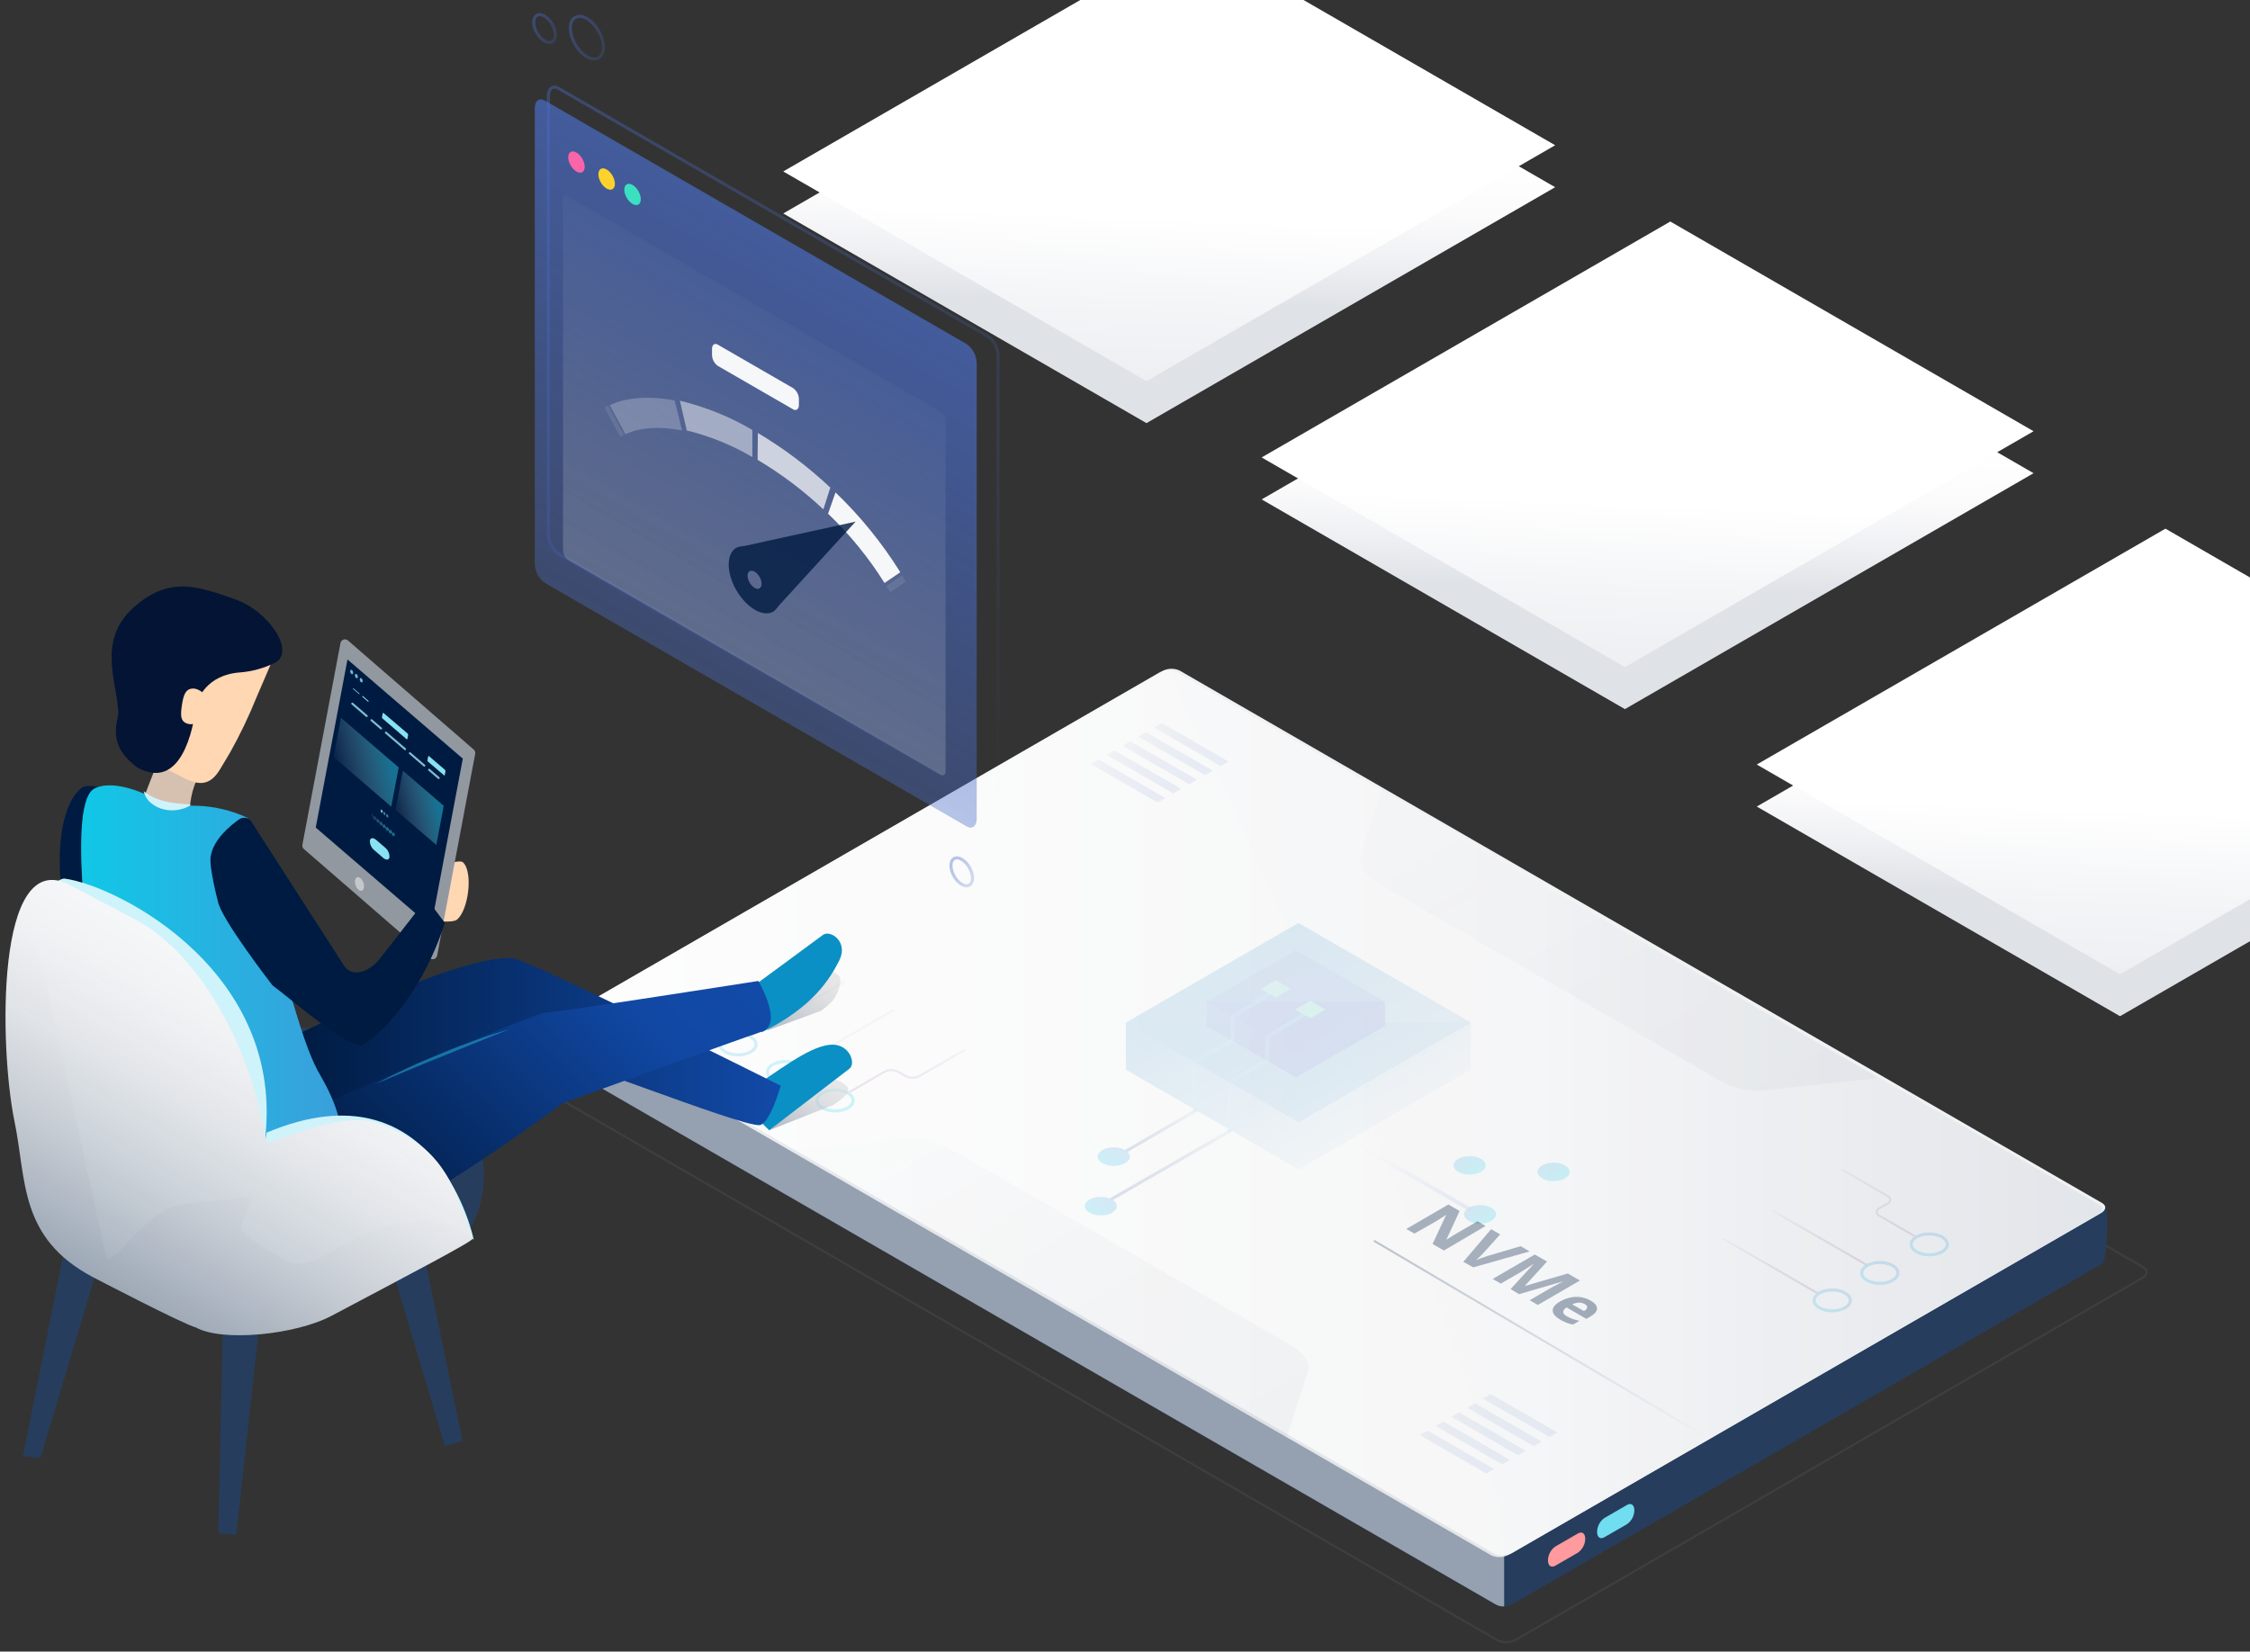 <?xml version="1.0" encoding="UTF-8" standalone="no"?>
<!-- Created with Keyshape -->
<svg xmlns="http://www.w3.org/2000/svg" xmlns:xlink="http://www.w3.org/1999/xlink" id="Ebene_1" data-name="Ebene 1" width="552" height="405.28" viewBox="0 0 552 405.28">
  <rect x="0" y="0" width="552" height="405.28" fill="#333333" stroke="none"/>
  <defs>
    <linearGradient id="Gradient-0" x1="311.83" y1="17.85" x2="309.03" y2="128.41" gradientUnits="userSpaceOnUse">
      <stop offset="0.38" stop-color="#ffffff"></stop>
      <stop offset="0.5" stop-color="#fbfbfc"></stop>
      <stop offset="0.61" stop-color="#eff0f3"></stop>
      <stop offset="0.71" stop-color="#dfe2e7"></stop>
    </linearGradient>
    <linearGradient id="Gradient-1" x1="312.59" y1="8.96" x2="305.85" y2="175.08" gradientUnits="userSpaceOnUse">
      <stop offset="0.4" stop-color="#ffffff"></stop>
      <stop offset="0.53" stop-color="#f4f5f7"></stop>
      <stop offset="0.79" stop-color="#e5e7eb"></stop>
      <stop offset="1" stop-color="#dfe2e7"></stop>
    </linearGradient>
    <linearGradient id="Gradient-2" x1="429.21" y1="88.03" x2="426.4" y2="198.58" gradientUnits="userSpaceOnUse">
      <stop offset="0.38" stop-color="#ffffff"></stop>
      <stop offset="0.5" stop-color="#fbfbfc"></stop>
      <stop offset="0.61" stop-color="#eff0f3"></stop>
      <stop offset="0.71" stop-color="#dfe2e7"></stop>
    </linearGradient>
    <linearGradient id="Gradient-3" x1="429.96" y1="79.14" x2="423.23" y2="245.25" gradientUnits="userSpaceOnUse">
      <stop offset="0.4" stop-color="#ffffff"></stop>
      <stop offset="0.53" stop-color="#f4f5f7"></stop>
      <stop offset="0.79" stop-color="#e5e7eb"></stop>
      <stop offset="1" stop-color="#dfe2e7"></stop>
    </linearGradient>
    <linearGradient id="Gradient-4" x1="550.68" y1="163.39" x2="547.87" y2="273.95" gradientUnits="userSpaceOnUse">
      <stop offset="0.38" stop-color="#ffffff"></stop>
      <stop offset="0.5" stop-color="#fbfbfc"></stop>
      <stop offset="0.61" stop-color="#eff0f3"></stop>
      <stop offset="0.71" stop-color="#dfe2e7"></stop>
    </linearGradient>
    <linearGradient id="Gradient-5" x1="551.43" y1="154.5" x2="544.7" y2="320.62" gradientUnits="userSpaceOnUse">
      <stop offset="0.4" stop-color="#ffffff"></stop>
      <stop offset="0.53" stop-color="#f4f5f7"></stop>
      <stop offset="0.79" stop-color="#e5e7eb"></stop>
      <stop offset="1" stop-color="#dfe2e7"></stop>
    </linearGradient>
    <linearGradient id="Gradient-6" x1="360.46" y1="287.17" x2="360.46" y2="313.27" gradientUnits="userSpaceOnUse" gradientTransform="matrix(0.87 0.5 -1 0.58 182.32 -105.2)">
      <stop offset="0.04" stop-color="#82368c" stop-opacity="0.2"></stop>
      <stop offset="0.16" stop-color="#7d338a" stop-opacity="0.29"></stop>
      <stop offset="0.49" stop-color="#702b86" stop-opacity="0.52"></stop>
      <stop offset="0.79" stop-color="#692684" stop-opacity="0.65"></stop>
      <stop offset="1" stop-color="#662483" stop-opacity="0.7"></stop>
    </linearGradient>
    <linearGradient id="Gradient-7" x1="374.35" y1="287.17" x2="374.35" y2="313.27" gradientUnits="userSpaceOnUse">
      <stop offset="0.04" stop-color="#82368c" stop-opacity="0.2"></stop>
      <stop offset="0.16" stop-color="#7d338a" stop-opacity="0.29"></stop>
      <stop offset="0.49" stop-color="#702b86" stop-opacity="0.52"></stop>
      <stop offset="0.79" stop-color="#692684" stop-opacity="0.65"></stop>
      <stop offset="1" stop-color="#662483" stop-opacity="0.7"></stop>
    </linearGradient>
    <linearGradient id="Gradient-8" x1="391.25" y1="286.86" x2="391.25" y2="313.27" gradientUnits="userSpaceOnUse" gradientTransform="matrix(0.87 0.5 -1 0.58 182.32 -105.2)">
      <stop offset="0.04" stop-color="#662483" stop-opacity="0.2"></stop>
      <stop offset="0.22" stop-color="#6e2986" stop-opacity="0.34"></stop>
      <stop offset="0.53" stop-color="#793089" stop-opacity="0.54"></stop>
      <stop offset="0.8" stop-color="#80348b" stop-opacity="0.66"></stop>
      <stop offset="1" stop-color="#82368c" stop-opacity="0.7"></stop>
    </linearGradient>
    <linearGradient id="Gradient-9" x1="-2.88" y1="181.855" x2="5.09" y2="181.855" gradientUnits="userSpaceOnUse" gradientTransform="matrix(0.87 0.5 -1 0.58 182.32 -105.2)">
      <stop offset="0" stop-color="#11c7e6"></stop>
      <stop offset="1" stop-color="#3c9ddb"></stop>
    </linearGradient>
    <linearGradient id="Gradient-10" x1="177.53" y1="50.66" x2="185.51" y2="50.66" gradientUnits="userSpaceOnUse">
      <stop offset="0" stop-color="#11c7e6"></stop>
      <stop offset="1" stop-color="#3c9ddb"></stop>
    </linearGradient>
    <linearGradient id="Gradient-11" x1="179.41" y1="43.65" x2="187.39" y2="43.65" gradientUnits="userSpaceOnUse">
      <stop offset="0" stop-color="#11c7e6"></stop>
      <stop offset="1" stop-color="#3c9ddb"></stop>
    </linearGradient>
    <linearGradient id="Gradient-12" x1="-476.44" y1="268.96" x2="-476.44" y2="295.06" gradientUnits="userSpaceOnUse" gradientTransform="matrix(0.87 -0.5 1 0.58 566.35 -89.56)">
      <stop offset="0.04" stop-color="#82368c" stop-opacity="0.2"></stop>
      <stop offset="0.16" stop-color="#7d338a" stop-opacity="0.29"></stop>
      <stop offset="0.49" stop-color="#702b86" stop-opacity="0.52"></stop>
      <stop offset="0.79" stop-color="#692684" stop-opacity="0.65"></stop>
      <stop offset="1" stop-color="#662483" stop-opacity="0.7"></stop>
    </linearGradient>
    <linearGradient id="Gradient-13" x1="-462.55" y1="268.96" x2="-462.55" y2="295.06" gradientUnits="userSpaceOnUse" gradientTransform="matrix(0.87 -0.5 1 0.58 566.35 -89.56)">
      <stop offset="0.04" stop-color="#82368c" stop-opacity="0.2"></stop>
      <stop offset="0.16" stop-color="#7d338a" stop-opacity="0.29"></stop>
      <stop offset="0.49" stop-color="#702b86" stop-opacity="0.52"></stop>
      <stop offset="0.79" stop-color="#692684" stop-opacity="0.65"></stop>
      <stop offset="1" stop-color="#662483" stop-opacity="0.7"></stop>
    </linearGradient>
    <linearGradient id="Gradient-14" x1="-445.65" y1="268.65" x2="-445.65" y2="295.06" gradientUnits="userSpaceOnUse" gradientTransform="matrix(0.87 -0.5 1 0.58 566.35 -89.56)">
      <stop offset="0.04" stop-color="#662483" stop-opacity="0.2"></stop>
      <stop offset="0.22" stop-color="#6e2986" stop-opacity="0.34"></stop>
      <stop offset="0.53" stop-color="#793089" stop-opacity="0.54"></stop>
      <stop offset="0.8" stop-color="#80348b" stop-opacity="0.66"></stop>
      <stop offset="1" stop-color="#82368c" stop-opacity="0.7"></stop>
    </linearGradient>
    <linearGradient id="Gradient-15" x1="-421.993" y1="-204.58" x2="-414.013" y2="-204.58" gradientUnits="userSpaceOnUse" gradientTransform="matrix(0.87 -0.5 1 0.58 566.35 -89.56)">
      <stop offset="0" stop-color="#11c7e6"></stop>
      <stop offset="1" stop-color="#3c9ddb"></stop>
    </linearGradient>
    <linearGradient id="Gradient-16" x1="-421.96" y1="-204.552" x2="-413.98" y2="-204.552" gradientUnits="userSpaceOnUse" gradientTransform="matrix(0.87 -0.5 1 0.58 566.35 -89.56)">
      <stop offset="0" stop-color="#11c7e6"></stop>
      <stop offset="1" stop-color="#3c9ddb"></stop>
    </linearGradient>
    <linearGradient id="Gradient-17" x1="-421.927" y1="-204.523" x2="-413.947" y2="-204.523" gradientUnits="userSpaceOnUse" gradientTransform="matrix(0.87 -0.5 1 0.58 566.35 -89.56)">
      <stop offset="0" stop-color="#11c7e6"></stop>
      <stop offset="1" stop-color="#3c9ddb"></stop>
    </linearGradient>
    <linearGradient id="Gradient-18" x1="283.14" y1="182.71" x2="301.4" y2="182.71" gradientUnits="userSpaceOnUse">
      <stop offset="0.04" stop-color="#0b3476" stop-opacity="0.2"></stop>
      <stop offset="0.26" stop-color="#204791" stop-opacity="0.3"></stop>
      <stop offset="0.55" stop-color="#375cb0" stop-opacity="0.41"></stop>
      <stop offset="0.81" stop-color="#4568c2" stop-opacity="0.48"></stop>
      <stop offset="1" stop-color="#4a6dc9" stop-opacity="0.5"></stop>
    </linearGradient>
    <linearGradient id="Gradient-19" x1="279.26" y1="184.95" x2="297.53" y2="184.95" gradientUnits="userSpaceOnUse">
      <stop offset="0.04" stop-color="#0b3476" stop-opacity="0.2"></stop>
      <stop offset="0.26" stop-color="#204791" stop-opacity="0.3"></stop>
      <stop offset="0.55" stop-color="#375cb0" stop-opacity="0.41"></stop>
      <stop offset="0.81" stop-color="#4568c2" stop-opacity="0.48"></stop>
      <stop offset="1" stop-color="#4a6dc9" stop-opacity="0.5"></stop>
    </linearGradient>
    <linearGradient id="Gradient-20" x1="275.39" y1="187.19" x2="293.65" y2="187.19" gradientUnits="userSpaceOnUse">
      <stop offset="0.04" stop-color="#0b3476" stop-opacity="0.2"></stop>
      <stop offset="0.26" stop-color="#204791" stop-opacity="0.3"></stop>
      <stop offset="0.55" stop-color="#375cb0" stop-opacity="0.41"></stop>
      <stop offset="0.81" stop-color="#4568c2" stop-opacity="0.48"></stop>
      <stop offset="1" stop-color="#4a6dc9" stop-opacity="0.5"></stop>
    </linearGradient>
    <linearGradient id="Gradient-21" x1="271.51" y1="189.42" x2="289.78" y2="189.42" gradientUnits="userSpaceOnUse">
      <stop offset="0.04" stop-color="#0b3476" stop-opacity="0.2"></stop>
      <stop offset="0.26" stop-color="#204791" stop-opacity="0.3"></stop>
      <stop offset="0.55" stop-color="#375cb0" stop-opacity="0.41"></stop>
      <stop offset="0.81" stop-color="#4568c2" stop-opacity="0.48"></stop>
      <stop offset="1" stop-color="#4a6dc9" stop-opacity="0.5"></stop>
    </linearGradient>
    <linearGradient id="Gradient-22" x1="267.64" y1="191.66" x2="285.9" y2="191.66" gradientUnits="userSpaceOnUse">
      <stop offset="0.04" stop-color="#0b3476" stop-opacity="0.2"></stop>
      <stop offset="0.26" stop-color="#204791" stop-opacity="0.3"></stop>
      <stop offset="0.55" stop-color="#375cb0" stop-opacity="0.41"></stop>
      <stop offset="0.81" stop-color="#4568c2" stop-opacity="0.48"></stop>
      <stop offset="1" stop-color="#4a6dc9" stop-opacity="0.5"></stop>
    </linearGradient>
    <linearGradient id="Gradient-23" x1="363.81" y1="347.37" x2="382.08" y2="347.37" gradientUnits="userSpaceOnUse">
      <stop offset="0.04" stop-color="#003d8f" stop-opacity="0.3"></stop>
      <stop offset="0.11" stop-color="#084295" stop-opacity="0.32"></stop>
      <stop offset="0.46" stop-color="#2c59b1" stop-opacity="0.42"></stop>
      <stop offset="0.77" stop-color="#4268c3" stop-opacity="0.48"></stop>
      <stop offset="1" stop-color="#4a6dc9" stop-opacity="0.5"></stop>
    </linearGradient>
    <linearGradient id="Gradient-24" x1="359.94" y1="349.6" x2="378.2" y2="349.6" gradientUnits="userSpaceOnUse">
      <stop offset="0.04" stop-color="#003d8f" stop-opacity="0.3"></stop>
      <stop offset="0.11" stop-color="#084295" stop-opacity="0.32"></stop>
      <stop offset="0.46" stop-color="#2c59b1" stop-opacity="0.42"></stop>
      <stop offset="0.77" stop-color="#4268c3" stop-opacity="0.48"></stop>
      <stop offset="1" stop-color="#4a6dc9" stop-opacity="0.5"></stop>
    </linearGradient>
    <linearGradient id="Gradient-25" x1="356.06" y1="351.84" x2="374.33" y2="351.84" gradientUnits="userSpaceOnUse">
      <stop offset="0.04" stop-color="#003d8f" stop-opacity="0.3"></stop>
      <stop offset="0.11" stop-color="#084295" stop-opacity="0.32"></stop>
      <stop offset="0.46" stop-color="#2c59b1" stop-opacity="0.42"></stop>
      <stop offset="0.77" stop-color="#4268c3" stop-opacity="0.48"></stop>
      <stop offset="1" stop-color="#4a6dc9" stop-opacity="0.5"></stop>
    </linearGradient>
    <linearGradient id="Gradient-26" x1="352.19" y1="354.08" x2="370.45" y2="354.08" gradientUnits="userSpaceOnUse">
      <stop offset="0.04" stop-color="#003d8f" stop-opacity="0.3"></stop>
      <stop offset="0.11" stop-color="#084295" stop-opacity="0.32"></stop>
      <stop offset="0.46" stop-color="#2c59b1" stop-opacity="0.42"></stop>
      <stop offset="0.77" stop-color="#4268c3" stop-opacity="0.48"></stop>
      <stop offset="1" stop-color="#4a6dc9" stop-opacity="0.5"></stop>
    </linearGradient>
    <linearGradient id="Gradient-27" x1="348.31" y1="356.32" x2="366.57" y2="356.32" gradientUnits="userSpaceOnUse">
      <stop offset="0.04" stop-color="#003d8f" stop-opacity="0.3"></stop>
      <stop offset="0.11" stop-color="#084295" stop-opacity="0.32"></stop>
      <stop offset="0.46" stop-color="#2c59b1" stop-opacity="0.42"></stop>
      <stop offset="0.77" stop-color="#4268c3" stop-opacity="0.48"></stop>
      <stop offset="1" stop-color="#4a6dc9" stop-opacity="0.5"></stop>
    </linearGradient>
    <linearGradient id="Gradient-28" x1="595.11" y1="219.89" x2="655.54" y2="219.89" gradientUnits="userSpaceOnUse" gradientTransform="matrix(0.87 0.5 -1 0.58 -3.09 -182.9)">
      <stop offset="0" stop-color="#2581c4"></stop>
      <stop offset="1" stop-color="#2581c4" stop-opacity="0.2"></stop>
    </linearGradient>
    <linearGradient id="Gradient-29" x1="595.09" y1="214.88" x2="643.97" y2="214.88" gradientUnits="userSpaceOnUse" gradientTransform="matrix(0.87 0.5 -1 0.58 -3.09 -182.9)">
      <stop offset="0" stop-color="#2581c4"></stop>
      <stop offset="1" stop-color="#2581c4" stop-opacity="0.6"></stop>
    </linearGradient>
    <linearGradient id="Gradient-30" x1="601.42" y1="213.35" x2="632.63" y2="213.35" gradientUnits="userSpaceOnUse" gradientTransform="matrix(0.87 0.5 -1 0.58 -3.09 -182.9)">
      <stop offset="0.01" stop-color="#4b6ec9" stop-opacity="0.5"></stop>
      <stop offset="0.11" stop-color="#4b6ec9" stop-opacity="0.54"></stop>
      <stop offset="0.46" stop-color="#4a6dc9" stop-opacity="0.68"></stop>
      <stop offset="0.77" stop-color="#4a6dc9" stop-opacity="0.77"></stop>
      <stop offset="1" stop-color="#4a6dc9" stop-opacity="0.8"></stop>
    </linearGradient>
    <linearGradient id="Gradient-31" x1="601.41" y1="210.76" x2="626.65" y2="210.76" gradientUnits="userSpaceOnUse">
      <stop offset="0.01" stop-color="#4b6ec9" stop-opacity="0.5"></stop>
      <stop offset="0.11" stop-color="#4b6ec9" stop-opacity="0.54"></stop>
      <stop offset="0.46" stop-color="#4a6dc9" stop-opacity="0.68"></stop>
      <stop offset="0.77" stop-color="#4a6dc9" stop-opacity="0.77"></stop>
      <stop offset="1" stop-color="#4a6dc9" stop-opacity="0.8"></stop>
    </linearGradient>
    <linearGradient id="Gradient-32" x1="295.71" y1="254.48" x2="303.46" y2="258.95" gradientUnits="userSpaceOnUse">
      <stop offset="0" stop-color="#e7f9fc" stop-opacity="0"></stop>
      <stop offset="1" stop-color="#28cce8" stop-opacity="0.5"></stop>
    </linearGradient>
    <linearGradient id="Gradient-33" x1="304.28" y1="259.4" x2="312.02" y2="263.87" gradientUnits="userSpaceOnUse">
      <stop offset="0" stop-color="#e7f9fc" stop-opacity="0"></stop>
      <stop offset="1" stop-color="#28cce8" stop-opacity="0.5"></stop>
    </linearGradient>
    <linearGradient id="Gradient-34" x1="865.97" y1="191.92" x2="870.25" y2="191.92" gradientUnits="userSpaceOnUse" gradientTransform="matrix(0.87 0.5 -1 0.58 -238.42 -297.12)">
      <stop offset="0" stop-color="#72cbcc"></stop>
      <stop offset="1" stop-color="#13ffa0"></stop>
    </linearGradient>
    <linearGradient id="Gradient-35" x1="856.01" y1="191.78" x2="860.29" y2="191.78" gradientUnits="userSpaceOnUse">
      <stop offset="0" stop-color="#72cbcc"></stop>
      <stop offset="1" stop-color="#13ffa0"></stop>
    </linearGradient>
    <linearGradient id="Gradient-36" x1="-138.64" y1="170.65" x2="-173.38" y2="170.65" gradientUnits="userSpaceOnUse" gradientTransform="matrix(0.87 -0.5 1 0.58 251.45 109.49)">
      <stop offset="0.04" stop-color="#0b3476" stop-opacity="0.2"></stop>
      <stop offset="0.08" stop-color="#0b3476" stop-opacity="0.23"></stop>
      <stop offset="0.46" stop-color="#0b3476" stop-opacity="0.49"></stop>
      <stop offset="0.77" stop-color="#0b3476" stop-opacity="0.64"></stop>
      <stop offset="1" stop-color="#0b3476" stop-opacity="0.7"></stop>
    </linearGradient>
    <linearGradient id="Gradient-37" x1="-40.249" y1="-219.93" x2="-33.829" y2="-219.93" gradientUnits="userSpaceOnUse" gradientTransform="matrix(0.87 -0.5 1 0.58 251.45 109.49)">
      <stop offset="0" stop-color="#11c7e6"></stop>
      <stop offset="1" stop-color="#3c9ddb"></stop>
    </linearGradient>
    <linearGradient id="Gradient-38" x1="-138.51" y1="162.19" x2="-162.52" y2="162.19" gradientUnits="userSpaceOnUse" gradientTransform="matrix(0.87 -0.5 1 0.58 251.45 109.49)">
      <stop offset="0.04" stop-color="#0b3476" stop-opacity="0.2"></stop>
      <stop offset="0.12" stop-color="#0b3476" stop-opacity="0.26"></stop>
      <stop offset="0.47" stop-color="#0b3476" stop-opacity="0.5"></stop>
      <stop offset="0.77" stop-color="#0b3476" stop-opacity="0.65"></stop>
      <stop offset="1" stop-color="#0b3476" stop-opacity="0.7"></stop>
    </linearGradient>
    <linearGradient id="Gradient-39" x1="-40.197" y1="-219.921" x2="-33.767" y2="-219.921" gradientUnits="userSpaceOnUse" gradientTransform="matrix(0.87 -0.5 1 0.58 251.45 109.49)">
      <stop offset="0" stop-color="#11c7e6"></stop>
      <stop offset="1" stop-color="#3c9ddb"></stop>
    </linearGradient>
    <linearGradient id="Gradient-40" x1="460.533" y1="-335.51" x2="466.103" y2="-335.51" gradientUnits="userSpaceOnUse" gradientTransform="matrix(-1 -0.58 0.87 -0.5 753.61 100.91)">
      <stop offset="0" stop-color="#11c7e6"></stop>
      <stop offset="1" stop-color="#3c9ddb"></stop>
    </linearGradient>
    <linearGradient id="Gradient-41" x1="460.583" y1="-335.558" x2="466.153" y2="-335.558" gradientUnits="userSpaceOnUse" gradientTransform="matrix(-1 -0.58 0.87 -0.5 753.61 100.91)">
      <stop offset="0" stop-color="#11c7e6"></stop>
      <stop offset="1" stop-color="#3c9ddb"></stop>
    </linearGradient>
    <linearGradient id="Gradient-42" x1="55.93" y1="-422.76" x2="26.62" y2="-422.76" gradientUnits="userSpaceOnUse" gradientTransform="matrix(-1 -0.58 0.87 -0.5 753.61 100.91)">
      <stop offset="0.04" stop-color="#e7f9fc" stop-opacity="0"></stop>
      <stop offset="0.1" stop-color="#d8ecf7" stop-opacity="0.05"></stop>
      <stop offset="0.37" stop-color="#9bb5e3" stop-opacity="0.24"></stop>
      <stop offset="0.62" stop-color="#6f8ed5" stop-opacity="0.38"></stop>
      <stop offset="0.84" stop-color="#5476cc" stop-opacity="0.47"></stop>
      <stop offset="1" stop-color="#4a6dc9" stop-opacity="0.5"></stop>
    </linearGradient>
    <linearGradient id="Gradient-43" x1="55.93" y1="-401.93" x2="26.62" y2="-401.93" gradientUnits="userSpaceOnUse">
      <stop offset="0.04" stop-color="#e7f9fc" stop-opacity="0"></stop>
      <stop offset="0.1" stop-color="#d8ecf7" stop-opacity="0.05"></stop>
      <stop offset="0.37" stop-color="#9bb5e3" stop-opacity="0.24"></stop>
      <stop offset="0.62" stop-color="#6f8ed5" stop-opacity="0.38"></stop>
      <stop offset="0.84" stop-color="#5476cc" stop-opacity="0.47"></stop>
      <stop offset="1" stop-color="#4a6dc9" stop-opacity="0.5"></stop>
    </linearGradient>
    <linearGradient id="Gradient-44" x1="55.93" y1="-412.21" x2="35.9" y2="-412.21" gradientUnits="userSpaceOnUse">
      <stop offset="0.04" stop-color="#e7f9fc" stop-opacity="0"></stop>
      <stop offset="0.1" stop-color="#d8ecf7" stop-opacity="0.05"></stop>
      <stop offset="0.37" stop-color="#9bb5e3" stop-opacity="0.24"></stop>
      <stop offset="0.62" stop-color="#6f8ed5" stop-opacity="0.38"></stop>
      <stop offset="0.84" stop-color="#5476cc" stop-opacity="0.47"></stop>
      <stop offset="1" stop-color="#4a6dc9" stop-opacity="0.5"></stop>
    </linearGradient>
    <linearGradient id="Gradient-45" x1="460.594" y1="-335.501" x2="466.154" y2="-335.501" gradientUnits="userSpaceOnUse" gradientTransform="matrix(-1 -0.58 0.87 -0.5 753.61 100.91)">
      <stop offset="0" stop-color="#11c7e6"></stop>
      <stop offset="1" stop-color="#3c9ddb"></stop>
    </linearGradient>
    <linearGradient id="Gradient-46" x1="138.78" y1="273.3" x2="515.72" y2="273.3" gradientUnits="userSpaceOnUse">
      <stop offset="0.04" stop-color="#ffffff"></stop>
      <stop offset="0.63" stop-color="#f6f7f7"></stop>
      <stop offset="1" stop-color="#dfe2e7"></stop>
    </linearGradient>
    <linearGradient id="Gradient-47" x1="336.95" y1="328.54" x2="418.79" y2="328.54" gradientUnits="userSpaceOnUse">
      <stop offset="0" stop-color="#001b41"></stop>
      <stop offset="1" stop-color="#001b41" stop-opacity="0"></stop>
    </linearGradient>
    <linearGradient id="Gradient-48" x1="873.8" y1="248.14" x2="1014.48" y2="248.14" gradientUnits="userSpaceOnUse" gradientTransform="matrix(0.87 0.5 -1 0.58 -304.78 -303.68)">
      <stop offset="0.04" stop-color="#0b3476" stop-opacity="0.1"></stop>
      <stop offset="0.44" stop-color="#052658" stop-opacity="0.27"></stop>
      <stop offset="1" stop-color="#001b41" stop-opacity="0.4"></stop>
    </linearGradient>
    <linearGradient id="Gradient-49" x1="869.51" y1="-931.14" x2="1010.19" y2="-931.14" gradientUnits="userSpaceOnUse" gradientTransform="matrix(0.87 0.5 1 -0.58 507.06 -772.4)">
      <stop offset="0.04" stop-color="#001b41" stop-opacity="0.1"></stop>
      <stop offset="0.54" stop-color="#001b41" stop-opacity="0.31"></stop>
      <stop offset="1" stop-color="#001b41" stop-opacity="0.4"></stop>
    </linearGradient>
    <linearGradient id="Gradient-50" x1="243.03" y1="-12.59" x2="139.28" y2="-72.5" gradientUnits="userSpaceOnUse" gradientTransform="matrix(1 1.15 0 1 -1.48 -68.95)">
      <stop offset="0" stop-color="#4a6dc9" stop-opacity="0"></stop>
      <stop offset="1" stop-color="#4a6dc9" stop-opacity="0.4"></stop>
    </linearGradient>
    <linearGradient id="Gradient-51" x1="-105.25" y1="474.85" x2="-105.25" y2="372.34" gradientUnits="userSpaceOnUse" gradientTransform="matrix(0.87 0.5 0.5 1.44 64.76 -445.05)">
      <stop offset="0" stop-color="#4a6dc9" stop-opacity="0.4"></stop>
      <stop offset="1" stop-color="#4a6dc9" stop-opacity="0.7"></stop>
    </linearGradient>
    <linearGradient id="Gradient-52" x1="-108.46" y1="389.81" x2="-108.46" y2="467.07" gradientUnits="userSpaceOnUse" gradientTransform="matrix(0.87 0.5 0.5 1.44 64.76 -445.05)">
      <stop offset="0" stop-color="#ffffff" stop-opacity="0.05"></stop>
      <stop offset="1" stop-color="#ffffff" stop-opacity="0.3"></stop>
    </linearGradient>
    <linearGradient id="Gradient-53" x1="-5.261" y1="-51.603" x2="-11.041" y2="-54.943" gradientUnits="userSpaceOnUse" gradientTransform="matrix(0.5 0.87 -0.58 1 -26.39 60.88)">
      <stop offset="0" stop-color="#4a6dc9" stop-opacity="0.2"></stop>
      <stop offset="1" stop-color="#4a6dc9" stop-opacity="0.4"></stop>
    </linearGradient>
    <linearGradient id="Gradient-54" x1="-3.531" y1="-46.196" x2="-12.031" y2="-51.096" gradientUnits="userSpaceOnUse" gradientTransform="matrix(0.5 0.87 -0.58 1 -23.88 55.97)">
      <stop offset="0" stop-color="#4a6dc9" stop-opacity="0.2"></stop>
      <stop offset="1" stop-color="#4a6dc9" stop-opacity="0.4"></stop>
    </linearGradient>
    <linearGradient id="Gradient-55" x1="-108.407" y1="62.066" x2="-114.187" y2="58.726" gradientUnits="userSpaceOnUse" gradientTransform="matrix(0.5 0.87 -0.58 1 90.78 37.41)">
      <stop offset="0" stop-color="#4a6dc9" stop-opacity="0.2"></stop>
      <stop offset="1" stop-color="#4a6dc9" stop-opacity="0.4"></stop>
    </linearGradient>
    <linearGradient id="Gradient-56" x1="193.91" y1="280.37" x2="203.65" y2="263.51" gradientUnits="userSpaceOnUse">
      <stop offset="0" stop-color="#718095" stop-opacity="0.97"></stop>
      <stop offset="0.14" stop-color="#8894a4" stop-opacity="0.98"></stop>
      <stop offset="0.39" stop-color="#acb2bc" stop-opacity="0.99"></stop>
      <stop offset="0.63" stop-color="#c5c8cc" stop-opacity="0.99"></stop>
      <stop offset="0.84" stop-color="#d5d5d6"></stop>
      <stop offset="1" stop-color="#dadada"></stop>
    </linearGradient>
    <linearGradient id="Gradient-57" x1="192.64" y1="255.48" x2="203.17" y2="237.24" gradientUnits="userSpaceOnUse">
      <stop offset="0" stop-color="#718095" stop-opacity="0.97"></stop>
      <stop offset="0.14" stop-color="#8894a4" stop-opacity="0.98"></stop>
      <stop offset="0.39" stop-color="#acb2bc" stop-opacity="0.99"></stop>
      <stop offset="0.63" stop-color="#c5c8cc" stop-opacity="0.99"></stop>
      <stop offset="0.84" stop-color="#d5d5d6"></stop>
      <stop offset="1" stop-color="#dadada"></stop>
    </linearGradient>
    <linearGradient id="Gradient-58" x1="71.34" y1="261.12" x2="191.53" y2="261.12" gradientUnits="userSpaceOnUse">
      <stop offset="0" stop-color="#001b41"></stop>
      <stop offset="1" stop-color="#124aa8"></stop>
    </linearGradient>
    <linearGradient id="Gradient-59" x1="92.41" y1="302.66" x2="170.21" y2="224.86" gradientUnits="userSpaceOnUse">
      <stop offset="0" stop-color="#001b41"></stop>
      <stop offset="0.76" stop-color="#1148a4"></stop>
      <stop offset="1" stop-color="#124aa8"></stop>
    </linearGradient>
    <linearGradient id="Gradient-60" x1="19.9" y1="249.34" x2="86.17" y2="249.34" gradientUnits="userSpaceOnUse">
      <stop offset="0" stop-color="#11c7e6"></stop>
      <stop offset="1" stop-color="#3c9ddb"></stop>
    </linearGradient>
    <linearGradient id="Gradient-61" x1="139.51" y1="247.58" x2="165.55" y2="247.58" gradientUnits="userSpaceOnUse" gradientTransform="matrix(0.5 -0.33 0.44 1.7 -96.44 -183.45)">
      <stop offset="0" stop-color="#e7f9fc" stop-opacity="0"></stop>
      <stop offset="1" stop-color="#28cce8" stop-opacity="0.5"></stop>
    </linearGradient>
    <linearGradient id="Gradient-62" x1="159.58" y1="257.53" x2="180.15" y2="257.53" gradientUnits="userSpaceOnUse" gradientTransform="matrix(0.5 -0.33 0.44 1.7 -96.44 -183.45)">
      <stop offset="0" stop-color="#e7f9fc" stop-opacity="0"></stop>
      <stop offset="1" stop-color="#28cce8" stop-opacity="0.5"></stop>
    </linearGradient>
    <linearGradient id="Gradient-63" x1="149.1" y1="256.65" x2="156.67" y2="256.65" gradientUnits="userSpaceOnUse" gradientTransform="matrix(0.5 -0.33 0.44 1.7 -96.44 -183.45)">
      <stop offset="0" stop-color="#e7f9fc" stop-opacity="0"></stop>
      <stop offset="1" stop-color="#28cce8" stop-opacity="0.5"></stop>
    </linearGradient>
    <linearGradient id="Gradient-64" x1="29.33" y1="317.22" x2="70.73" y2="245.51" gradientUnits="userSpaceOnUse">
      <stop offset="0" stop-color="#a1abb9" stop-opacity="0.97"></stop>
      <stop offset="0.04" stop-color="#a6b0bd" stop-opacity="0.97"></stop>
      <stop offset="0.32" stop-color="#c9cfd6" stop-opacity="0.98"></stop>
      <stop offset="0.58" stop-color="#e2e5e9" stop-opacity="0.99"></stop>
      <stop offset="0.82" stop-color="#f1f2f4"></stop>
      <stop offset="1" stop-color="#f6f7f8"></stop>
    </linearGradient>
  </defs>
  <style>
@keyframes a0_o { 0% { opacity: 1; } 6.667% { opacity: 1; } 7.778% { opacity: 0; } 8.889% { opacity: 1; } 42.222% { opacity: 1; } 43.333% { opacity: 0; } 44.444% { opacity: 1; } 71.111% { opacity: 1; } 72.222% { opacity: 0; } 73.333% { opacity: 1; } 100% { opacity: 1; } }
@keyframes a1_o { 0% { opacity: 1; } 13.333% { opacity: 1; } 14.444% { opacity: 0.1; } 15.556% { opacity: 1; } 46.667% { opacity: 1; } 47.778% { opacity: 0.1; } 48.889% { opacity: 1; } 77.778% { opacity: 1; } 78.889% { opacity: 0.1; } 80% { opacity: 1; } 100% { opacity: 1; } }
    </style>
  <title>new_servertechs</title>
  <path d="M367.41,402.51L126.83,263.62C125.66,262.94,125.83,261.76,127.16,260.98L280.72,172.32C281.066,172.127,281.433,171.975,281.814,171.867C282.195,171.76,282.587,171.697,282.982,171.68C283.378,171.664,283.774,171.694,284.163,171.77C284.551,171.845,284.93,171.966,285.29,172.13L525.87,311C527.04,311.67,526.87,312.85,525.54,313.63L372,402.32C371.654,402.517,371.286,402.673,370.903,402.783C370.521,402.893,370.126,402.957,369.728,402.973C369.33,402.99,368.932,402.959,368.541,402.881C368.151,402.803,367.771,402.678,367.41,402.51Z" fill="none" opacity="0.15" stroke="#718095" stroke-miterlimit="10" stroke-width="0.5px"></path>
  <path d="M366.94,393.73L140.58,263C139.48,262.36,139.58,261.25,140.89,260.52L286.36,165C287.63,164.27,293.82,167.58,294.93,168.21L516.49,296.06C517.43,296.67,517,309.39,515.73,310.13L371.24,393.55C370.914,393.73,370.569,393.872,370.21,393.973C369.852,394.073,369.483,394.132,369.111,394.148C368.739,394.163,368.367,394.136,368.001,394.065C367.636,393.995,367.28,393.882,366.94,393.73Z" fill="#263d5d"></path>
  <path d="M366.89,393.69L140.58,263C139.48,262.36,139.11,253.78,139.96,249.68L286.36,164.79C287.36,164.21,369.02,337.07,369.02,382.21L369.02,394.21C368.835,394.219,368.649,394.215,368.465,394.197C368.28,394.179,368.097,394.148,367.917,394.104C367.737,394.06,367.561,394.004,367.389,393.934C367.217,393.865,367.05,393.783,366.89,393.69Z" fill="#95a0b0"></path>
  <path d="M366.64,381.3L140.28,250.61C139.18,249.98,139.28,248.87,140.59,248.13L285.08,164.71C285.405,164.53,285.749,164.388,286.107,164.287C286.465,164.187,286.833,164.128,287.204,164.112C287.575,164.097,287.946,164.124,288.311,164.195C288.676,164.265,289.031,164.378,289.37,164.53L515.73,295.22C516.83,295.86,516.73,296.97,515.42,297.7L370.93,381.12C370.606,381.303,370.262,381.446,369.904,381.548C369.546,381.65,369.178,381.709,368.807,381.725C368.435,381.74,368.063,381.712,367.698,381.641C367.333,381.569,366.978,381.455,366.64,381.3Z" fill="#f6f7f8" opacity="0.97"></path>
  <g transform="translate(286.844,44.011) translate(-94.69,-59.82)">
    <path d="M316.05,16.65L405.17,68.1L304.91,125.99L215.79,74.54L316.05,16.65Z" fill="url(#Gradient-0)" transform="translate(-215.79,-6.35)"></path>
    <path d="M316.05,6.35L405.17,57.8L304.91,115.69L215.79,64.23L316.05,6.35Z" fill="url(#Gradient-1)" transform="translate(-215.79,-6.35)"></path>
  </g>
  <g transform="translate(404.214,114.186) translate(-94.69,-59.825)">
    <path d="M433.42,86.83L522.54,138.28L422.28,196.17L333.16,144.71L433.42,86.83Z" fill="url(#Gradient-2)" transform="translate(-333.16,-76.52)"></path>
    <path d="M433.42,76.52L522.54,127.98L422.28,185.86L333.16,134.41L433.42,76.52Z" fill="url(#Gradient-3)" transform="translate(-333.16,-76.52)"></path>
  </g>
  <g transform="translate(525.684,189.551) translate(-94.69,-59.82)">
    <path d="M554.89,162.19L644.01,213.65L543.75,271.53L454.63,220.08L554.89,162.19Z" fill="url(#Gradient-4)" transform="translate(-454.63,-151.89)"></path>
    <path d="M554.89,151.89L644.01,203.34L543.75,261.23L454.63,209.77L554.89,151.89Z" fill="url(#Gradient-5)" transform="translate(-454.63,-151.89)"></path>
  </g>
  <path d="M387.14,381L381.54,384.23C380.54,384.8,379.77,384.23,379.77,382.9L379.77,382.9C379.776,382.57,379.82,382.242,379.901,381.922C379.983,381.602,380.101,381.293,380.254,381C380.408,380.708,380.594,380.434,380.811,380.185C381.027,379.936,381.272,379.713,381.54,379.52L387.14,376.29C388.14,375.73,388.91,376.29,388.91,377.62L388.91,377.62C388.904,377.95,388.86,378.278,388.779,378.598C388.697,378.918,388.579,379.227,388.426,379.52C388.272,379.812,388.086,380.086,387.869,380.335C387.653,380.584,387.408,380.807,387.14,381Z" fill="#ff9a9e" opacity="1" style="animation: 9s linear infinite both a0_o;"></path>
  <path d="M399.19,374L393.59,377.24C392.59,377.8,391.82,377.24,391.82,375.9L391.82,375.9C391.826,375.57,391.871,375.242,391.953,374.922C392.035,374.603,392.153,374.294,392.306,374.001C392.46,373.709,392.646,373.435,392.862,373.186C393.078,372.937,393.322,372.713,393.59,372.52L399.19,369.29C400.19,368.73,400.96,369.29,400.96,370.63L400.96,370.63C400.954,370.959,400.909,371.287,400.827,371.605C400.745,371.924,400.626,372.233,400.473,372.524C400.32,372.816,400.134,373.088,399.918,373.337C399.702,373.585,399.457,373.808,399.19,374Z" fill="#70ddf0" opacity="1" style="animation: 9s linear infinite both a1_o;"></path>
  <path d="M181.47,255.75L207.07,240.97" fill="none" stroke="url(#Gradient-6)" stroke-linecap="round" stroke-miterlimit="10" stroke-width="0.5px"></path>
  <path d="M193.51,262.7L219.11,247.92" fill="none" stroke="url(#Gradient-7)" stroke-linecap="round" stroke-miterlimit="10" stroke-width="0.5px"></path>
  <path d="M205.54,269.64L217,263C217.258,262.87,217.531,262.77,217.812,262.704C218.093,262.637,218.381,262.603,218.67,262.603C218.959,262.603,219.247,262.637,219.528,262.704C219.809,262.77,220.082,262.87,220.34,263L222.2,264.07C222.456,264.202,222.728,264.304,223.008,264.372C223.289,264.44,223.576,264.474,223.865,264.474C224.154,264.474,224.441,264.44,224.722,264.372C225.002,264.304,225.274,264.202,225.53,264.07L236.63,257.66" fill="none" stroke="url(#Gradient-8)" stroke-linecap="round" stroke-miterlimit="10" stroke-width="0.5px"></path>
  <ellipse rx="4.43" ry="2.56" fill="#f6f7f8" stroke="url(#Gradient-9)" stroke-miterlimit="10" stroke-width="0.75px" transform="translate(0,0) translate(181.06,256.3)"></ellipse>
  <ellipse rx="4.43" ry="2.56" fill="#f6f7f8" stroke="url(#Gradient-10)" stroke-miterlimit="10" stroke-width="0.75px" transform="translate(0,0) translate(192.73,263.04)"></ellipse>
  <ellipse rx="4.43" ry="2.56" fill="#f6f7f8" stroke="url(#Gradient-11)" stroke-miterlimit="10" stroke-width="0.75px" transform="translate(0,0) translate(204.87,270.05)"></ellipse>
  <path d="M448.55,318.87L422.96,304.09" fill="none" stroke="url(#Gradient-12)" stroke-linecap="round" stroke-miterlimit="10" stroke-width="0.5px"></path>
  <path d="M460.59,311.92L434.99,297.15" fill="none" stroke="url(#Gradient-13)" stroke-linecap="round" stroke-miterlimit="10" stroke-width="0.5px"></path>
  <path d="M472.62,305L461.15,298.38C460.938,298.322,460.751,298.197,460.618,298.022C460.484,297.848,460.412,297.635,460.412,297.415C460.412,297.195,460.484,296.982,460.618,296.808C460.751,296.633,460.938,296.508,461.15,296.45L463.01,295.38C463.222,295.322,463.409,295.197,463.542,295.022C463.676,294.848,463.748,294.635,463.748,294.415C463.748,294.195,463.676,293.982,463.542,293.808C463.409,293.633,463.222,293.508,463.01,293.45L451.91,287" fill="none" stroke="url(#Gradient-14)" stroke-linecap="round" stroke-miterlimit="10" stroke-width="0.5px"></path>
  <ellipse rx="4.43" ry="2.56" fill="#f6f7f8" stroke="url(#Gradient-15)" stroke-miterlimit="10" stroke-width="0.75px" transform="translate(0,0) translate(449.51,319.11)"></ellipse>
  <ellipse rx="4.43" ry="2.56" fill="#f6f7f8" stroke="url(#Gradient-16)" stroke-miterlimit="10" stroke-width="0.75px" transform="translate(0,0) translate(461.18,312.37)"></ellipse>
  <ellipse rx="4.43" ry="2.56" fill="#f6f7f8" stroke="url(#Gradient-17)" stroke-miterlimit="10" stroke-width="0.75px" transform="translate(0,0) translate(473.32,305.36)"></ellipse>
  <path d="M299.49,187.98L283.14,178.54L285.05,177.44L301.4,186.88L299.49,187.98Z" fill="url(#Gradient-18)"></path>
  <path d="M295.62,190.22L279.26,180.78L281.17,179.68L297.53,189.12L295.62,190.22Z" fill="url(#Gradient-19)"></path>
  <path d="M291.74,192.46L275.39,183.02L277.3,181.91L293.65,191.35L291.74,192.46Z" fill="url(#Gradient-20)"></path>
  <path d="M287.86,194.69L271.51,185.25L273.42,184.15L289.78,193.59L287.86,194.69Z" fill="url(#Gradient-21)"></path>
  <path d="M283.99,196.93L267.64,187.49L269.55,186.39L285.9,195.83L283.99,196.93Z" fill="url(#Gradient-22)"></path>
  <path d="M380.17,352.64L363.81,343.2L365.73,342.09L382.08,351.54L380.17,352.64Z" fill="url(#Gradient-23)"></path>
  <path d="M376.29,354.88L359.94,345.44L361.85,344.33L378.2,353.77L376.29,354.88Z" fill="url(#Gradient-24)"></path>
  <path d="M372.41,357.11L356.06,347.67L357.97,346.57L374.33,356.01L372.41,357.11Z" fill="url(#Gradient-25)"></path>
  <path d="M368.54,359.35L352.19,349.91L354.1,348.81L370.45,358.25L368.54,359.35Z" fill="url(#Gradient-26)"></path>
  <path d="M364.66,361.59L348.31,352.15L350.22,351.05L366.57,360.49L364.66,361.59Z" fill="url(#Gradient-27)"></path>
  <g opacity="0.71">
    <path d="M318.56,286.93L276.23,262.49L276.21,250.95L360.86,250.91L360.89,262.49L318.56,286.93Z" fill="url(#Gradient-28)"></path>
    <path d="M318.56,275.37L276.23,250.93L318.56,226.49L360.89,250.93L318.56,275.37Z" fill="url(#Gradient-29)"></path>
  </g>
  <path d="M317.92,264.39L296.06,251.77L296.05,245.81L339.76,245.79L339.78,251.77L317.92,264.39Z" fill="url(#Gradient-30)"></path>
  <path d="M317.92,258.42L296.06,245.8L317.92,233.18L339.78,245.8L317.92,258.42Z" fill="url(#Gradient-31)"></path>
  <path d="M292.98,272.85L292.98,260.38L302.3,255.4L302.35,249.48L311.72,243.75" fill="none" stroke="url(#Gradient-32)" stroke-miterlimit="10"></path>
  <path d="M301.55,277.78L301.55,265.3L310.86,260.32L310.92,254.41L320.29,248.68" fill="none" stroke="url(#Gradient-33)" stroke-miterlimit="10"></path>
  <path d="M321.46,249.88L317.75,247.74L321.46,245.6L325.17,247.74L321.46,249.88Z" fill="url(#Gradient-34)"></path>
  <path d="M312.98,244.82L309.27,242.68L312.98,240.54L316.69,242.68L312.98,244.82Z" fill="url(#Gradient-35)"></path>
  <path d="M271.93,294.69L302.06,277.35" fill="none" stroke="url(#Gradient-36)" stroke-miterlimit="10" stroke-width="0.75px"></path>
  <ellipse rx="3.93" ry="2.27" fill="url(#Gradient-37)" transform="translate(0,0) translate(270.07,295.98)"></ellipse>
  <path d="M272.94,284.41L293.65,272.37" fill="none" stroke="url(#Gradient-38)" stroke-miterlimit="10" stroke-width="0.75px"></path>
  <ellipse rx="3.93" ry="2.27" fill="url(#Gradient-39)" transform="translate(0,0) translate(273.23,283.83)"></ellipse>
  <ellipse rx="3.93" ry="2.27" fill="url(#Gradient-40)" transform="translate(0,0) translate(381.13,287.57)"></ellipse>
  <ellipse rx="3.93" ry="2.27" fill="url(#Gradient-41)" transform="translate(0,0) translate(363.1,297.99)"></ellipse>
  <path d="M360.87,296.92L331.57,280" fill="none" stroke="url(#Gradient-42)" stroke-miterlimit="10"></path>
  <path d="M378.91,286.5L349.6,269.58" fill="none" stroke="url(#Gradient-43)" stroke-miterlimit="10"></path>
  <path d="M360.73,286.29L340.7,274.72" fill="none" stroke="url(#Gradient-44)" stroke-miterlimit="10"></path>
  <ellipse rx="3.93" ry="2.27" fill="url(#Gradient-45)" transform="translate(0,0) translate(360.55,285.97)"></ellipse>
  <g opacity="0.8">
    <path d="M365.89,381.69L139.53,251C138.43,250.36,138.53,249.25,139.84,248.52L284.33,165.1C284.654,164.917,284.998,164.774,285.356,164.672C285.714,164.57,286.082,164.511,286.453,164.495C286.825,164.48,287.197,164.508,287.562,164.579C287.927,164.651,288.282,164.765,288.62,164.92L515,295.61C516.1,296.24,516,297.35,514.69,298.09L370.18,381.51C369.855,381.69,369.511,381.832,369.153,381.933C368.795,382.033,368.427,382.092,368.056,382.108C367.685,382.123,367.314,382.096,366.949,382.025C366.584,381.955,366.229,381.842,365.89,381.69Z" fill="url(#Gradient-46)"></path>
    <g opacity="0.5">
      <g opacity="0.8">
        <path d="M354.24,306.87L351.45,305.26L354.77,298.16L354.71,298.16C353.42,299.01,352.48,299.6,351.89,299.94L347,302.71L345,301.58L355.33,295.58L358.09,297.17L354.84,304.23L354.84,304.23C356.12,303.41,357.03,302.84,357.59,302.52L362.47,299.7L364.47,300.84Z" fill="#001b41"></path>
        <path d="M373.06,305.81L375.27,307.09L361.43,311L359,309.64L365.82,301.64L368.04,302.91L363.83,307.58C363.583,307.86,363.273,308.17,362.9,308.51C362.53,308.86,362.27,309.09,362.11,309.22C362.59,309,363.53,308.66,364.91,308.22Z" fill="#001b41"></path>
        <path d="M370.61,316.32L376.23,310.21L376.16,310.21C374.61,311.21,373.55,311.88,373,312.21L368.2,314.98L366.2,313.85L376.53,307.85L379.53,309.57L374.07,315.57L374.12,315.57L384.61,312.51L387.61,314.23L377.28,320.23L375.28,319.06L380.17,316.23L380.98,315.78L383.47,314.45L383.41,314.45L372.66,317.58Z" fill="#001b41"></path>
      </g>
      <path d="M337.07,304.46L418.66,352.63" fill="none" opacity="0.6" stroke="url(#Gradient-47)" stroke-miterlimit="10" stroke-width="0.5px"></path>
    </g>
    <path d="M320.85,336.57C321.53,334.47,320.05,332.07,316.99,330.3L313.81,328.46L235.6,283.31L232.43,281.48C231.608,281.028,230.752,280.639,229.872,280.315C228.991,279.991,228.088,279.734,227.168,279.545C226.249,279.356,225.317,279.237,224.38,279.187C223.443,279.138,222.504,279.159,221.57,279.25L193.84,282.25L203.28,287.7L306.28,347.14L315.72,352.59Z" fill="url(#Gradient-48)" opacity="0.1"></path>
    <path d="M433,267.52C432.066,267.611,431.127,267.632,430.19,267.583C429.253,267.533,428.321,267.414,427.402,267.225C426.482,267.036,425.579,266.779,424.698,266.455C423.818,266.131,422.962,265.742,422.14,265.29L419,263.46L340.77,218.3L337.6,216.47C334.54,214.7,333.06,212.3,333.74,210.2L338.92,194.2L348.36,199.65L451.36,259.09L460.8,264.54Z" fill="url(#Gradient-49)" opacity="0.1"></path>
  </g>
  <path d="M242.41,196.79L137,135.9C136.628,135.633,136.288,135.323,135.988,134.977C135.687,134.631,135.428,134.252,135.215,133.846C135.002,133.44,134.838,133.011,134.724,132.567C134.61,132.124,134.548,131.668,134.54,131.21L134.54,23.53C134.54,21.73,135.65,20.89,137,21.67L242.41,82.56C242.781,82.828,243.12,83.138,243.42,83.484C243.72,83.829,243.978,84.209,244.19,84.615C244.402,85.021,244.566,85.45,244.679,85.893C244.792,86.337,244.852,86.792,244.86,87.25L244.86,194.94C244.86,196.73,243.76,197.57,242.41,196.79Z" fill="none" stroke="url(#Gradient-50)" stroke-miterlimit="10" stroke-width="0.75px"></path>
  <path d="M237.16,202.8L133.66,143.05C133.288,142.782,132.948,142.471,132.648,142.124C132.347,141.777,132.088,141.397,131.875,140.99C131.662,140.584,131.497,140.154,131.384,139.71C131.27,139.265,131.208,138.809,131.2,138.35L131.2,26.53C131.2,24.73,132.31,23.89,133.66,24.67L237.16,84.43C237.532,84.698,237.872,85.009,238.172,85.356C238.473,85.703,238.732,86.083,238.945,86.49C239.158,86.896,239.323,87.326,239.436,87.77C239.55,88.215,239.612,88.671,239.62,89.13L239.62,200.94C239.62,202.75,238.51,203.59,237.16,202.8Z" fill="url(#Gradient-51)"></path>
  <ellipse rx="1.65" ry="2.86" fill="#f965a8" transform="translate(-0.94,76.04) rotate(-30) translate(141.43,39.77)"></ellipse>
  <ellipse rx="1.65" ry="2.86" fill="#fed22c" transform="translate(-2,80.02) rotate(-29.887) scale(1.003,1.003) translate(148.31,43.74)"></ellipse>
  <ellipse rx="1.65" ry="2.86" fill="#3ae0c0" transform="translate(-3.07,83.99) rotate(-30) translate(155.19,47.71)"></ellipse>
  <path d="M230.75,190.12L139.36,137.36C139.175,137.225,139.006,137.069,138.856,136.895C138.707,136.722,138.577,136.531,138.471,136.328C138.365,136.125,138.282,135.911,138.225,135.689C138.167,135.467,138.136,135.239,138.13,135.01L138.13,49.07C138.13,48.16,138.68,47.75,139.36,48.14L230.75,100.9C230.935,101.035,231.104,101.191,231.254,101.365C231.403,101.538,231.533,101.729,231.639,101.932C231.745,102.135,231.828,102.349,231.885,102.571C231.943,102.793,231.974,103.021,231.98,103.25L231.98,189.19C232,190.09,231.43,190.51,230.75,190.12Z" fill="url(#Gradient-52)" opacity="0.6"></path>
  <path d="M153.44,106.56L149.59,99.42C153.78,97.48,159.28,97.09,165.52,98.29L167.33,105.62C161.84,104.56,157,104.89,153.44,106.56Z" fill="#f6f7f8" opacity="0.25"></path>
  <path d="M168.48,105.63L166.8,98.33C168.36,98.705,169.905,99.137,171.432,99.626C172.96,100.115,174.469,100.66,175.956,101.261C177.443,101.861,178.908,102.517,180.347,103.226C181.786,103.935,183.198,104.697,184.58,105.51L184.58,112.16C183.327,111.423,182.048,110.733,180.745,110.09C179.442,109.446,178.116,108.851,176.769,108.305C175.423,107.759,174.057,107.262,172.674,106.816C171.291,106.37,169.892,105.974,168.48,105.63Z" fill="#f6f7f8" opacity="0.5"></path>
  <path d="M202,125C200.772,123.843,199.512,122.72,198.222,121.632C196.932,120.544,195.612,119.492,194.264,118.476C192.917,117.461,191.541,116.483,190.14,115.543C188.738,114.603,187.311,113.702,185.86,112.84L185.93,106.25C187.527,107.201,189.098,108.195,190.64,109.231C192.183,110.267,193.697,111.346,195.181,112.465C196.665,113.584,198.118,114.743,199.539,115.941C200.959,117.139,202.347,118.376,203.7,119.65Z" fill="#f6f7f8" opacity="0.75"></path>
  <path d="M217,143.06C216.028,141.507,215.008,139.984,213.941,138.495C212.874,137.005,211.762,135.549,210.604,134.129C209.447,132.708,208.246,131.324,207.003,129.978C205.759,128.633,204.475,127.326,203.15,126.06L204.98,120.84C206.5,122.299,207.975,123.804,209.402,125.355C210.829,126.905,212.207,128.499,213.535,130.135C214.862,131.771,216.139,133.448,217.362,135.164C218.586,136.879,219.756,138.632,220.87,140.42Z" fill="#f6f7f8"></path>
  <path d="M153.1,106.68L152.16,107.12L148.3,100.02L149.23,99.57L153.1,106.68Z" fill="#f6f7f8" opacity="0.1"></path>
  <path d="M217.45,143.83L218.39,145.36L222.25,142.72L221.32,141.19L217.45,143.83Z" fill="#f6f7f8" opacity="0.1"></path>
  <path d="M176.09,84.57L194.59,95.25C194.807,95.407,195.004,95.589,195.178,95.792C195.353,95.995,195.502,96.218,195.624,96.456C195.746,96.694,195.84,96.946,195.903,97.206C195.967,97.466,195.999,97.732,196,98L196,99.38C196,100.38,195.36,100.9,194.58,100.45L176.08,89.77C175.863,89.612,175.665,89.428,175.49,89.224C175.316,89.019,175.167,88.794,175.045,88.554C174.924,88.314,174.832,88.061,174.77,87.799C174.709,87.537,174.678,87.269,174.68,87L174.68,85.64C174.68,84.6,175.31,84.12,176.09,84.57Z" fill="#f6f7f8"></path>
  <path d="M182.53,134C182.37,134.007,182.211,134.022,182.052,134.042C181.893,134.063,181.735,134.09,181.579,134.123C181.422,134.157,181.267,134.197,181.114,134.243C180.96,134.289,180.809,134.341,180.66,134.4C178.15,135.84,178.14,140.51,180.66,144.85C183.18,149.19,187.21,151.53,189.71,150.1C189.836,150.001,189.959,149.897,190.076,149.788C190.194,149.679,190.308,149.565,190.417,149.447C190.526,149.329,190.63,149.207,190.729,149.081C190.828,148.954,190.921,148.824,191.01,148.69L209.91,128ZM186.35,144.39C185.68,144.77,184.59,144.14,183.91,142.97C183.23,141.8,183.24,140.54,183.91,140.16C184.58,139.78,185.68,140.4,186.35,141.57C187.02,142.74,187,144,186.35,144.35Z" fill="#001b41" opacity="0.8"></path>
  <ellipse rx="2.16" ry="3.75" fill="none" stroke="url(#Gradient-53)" stroke-miterlimit="10" stroke-width="0.75px" transform="translate(14.39,67.73) rotate(-30) translate(133.59,7.02)"></ellipse>
  <ellipse rx="3.31" ry="5.73" fill="none" stroke="url(#Gradient-54)" stroke-miterlimit="10" stroke-width="0.75px" transform="translate(14.66,73.23) rotate(-30) translate(143.99,9.25)"></ellipse>
  <ellipse rx="2.16" ry="3.75" fill="none" stroke="url(#Gradient-55)" stroke-miterlimit="10" stroke-width="0.75px" transform="translate(-75.36,146.64) rotate(-30) translate(235.95,213.94)"></ellipse>
  <path d="M102.92,221L106.92,226C106.92,226,111.02,226.48,112.05,225.71C114.88,223.59,116.15,214.11,113.62,211.64C112.8,210.84,109.07,212.26,109.07,212.26L106.07,215.67Z" fill="#ffd7b3"></path>
  <path d="M188.71,277.36L204.27,271.21C204.27,271.21,209.27,268.43,207.85,266.69C207.608,266.425,207.343,266.183,207.056,265.967C206.77,265.751,206.465,265.562,206.144,265.401C205.824,265.241,205.489,265.11,205.144,265.011C204.8,264.912,204.447,264.845,204.09,264.81Z" fill="url(#Gradient-56)" opacity="0.57"></path>
  <path d="M188.15,252.89L201.45,248.05C201.685,247.88,201.916,247.705,202.144,247.525C202.371,247.346,202.595,247.162,202.816,246.973C203.036,246.785,203.252,246.592,203.465,246.394C203.677,246.197,203.886,245.996,204.09,245.79C205.2,244.62,206.95,240.79,205.78,239.39C204.31,237.65,201.64,238.82,201.64,238.82Z" fill="url(#Gradient-57)" opacity="0.57"></path>
  <path d="M186.9,253.3C199.39,247.21,203.58,240.25,205.9,235.69C208.22,231.13,203.73,228.08,201.9,229.42C200.73,230.31,183.26,243.14,183.26,243.14Z" fill="#0a90c4"></path>
  <path d="M180.83,269.6C191.83,262.05,198.05,257.25,203.16,256.43C208.27,255.61,210.16,260.93,208.38,262.26C207.2,263.14,188.71,277.36,188.71,277.36Z" fill="#0a90c4"></path>
  <path d="M43.24,317L11.06,301.4C5.83,298.19,4.66,284.97,10.73,281.2L43.79,261.87C55.93,254.34,73.41,248.47,83.87,254.87L111.09,271C121.54,277.42,121.53,300.4,109.4,307.93L75.16,317.59C62.59,324.45,48.47,320.17,43.24,317Z" fill="#263d5d"></path>
  <path d="M19.94,193.38C9.65,202.21,15.94,239.02,25.46,246.38C29.36,249.38,48.32,270.38,60.86,275.06L58.61,266.42L36.24,240.06L28.61,194.17C28.61,194.17,21.64,191.92,19.94,193.38Z" fill="#001b41"></path>
  <path d="M55.38,293.07L53.55,376.22L57.98,376.64L66.9,294.93L55.38,293.07Z" fill="#263d5d"></path>
  <path d="M96.72,272.35L113.47,353.59L109.19,354.9L85.75,276.51L96.72,272.35Z" fill="#263d5d"></path>
  <path d="M21.93,275.84L5.63,357.3L9.92,357.82L34.01,277.39L21.93,275.84Z" fill="#263d5d"></path>
  <path d="M39.55,184.85C39.55,184.85,36.07,193.59,35.55,195.09C35.03,196.59,46.55,198.49,46.55,198.49C46.55,198.49,46.78,193.31,49.03,190.14C51.06,187.14,39.55,184.85,39.55,184.85Z" fill="#ffe5cf" opacity="0.8"></path>
  <path id="Path-214" d="M67.05,161.54L62.94,171.1L62.94,171.1C62.475,172.253,61.992,173.398,61.491,174.536C60.99,175.674,60.471,176.804,59.935,177.925C59.399,179.047,58.845,180.16,58.274,181.265C57.703,182.369,57.115,183.464,56.51,184.55L54,188.76L54,188.76C51.5,192.92,48.71,192.84,44.65,190.66L37.16,186.89L36.4,189.07C29.51,185.37,27.05,175.36,30.8,168.01C31,167.63,31.21,167.26,31.43,166.9C35.55,160.233,38.503,156.433,40.29,155.5C41.75,154.73,45.01,148.66,49.29,150.38C51.89,151.46,57.81,155.18,67.05,161.54Z" fill="#ffd7b3"></path>
  <path id="Path-216" d="M33.6,188.27C29.32,185.04,27.6,181.55,28.79,176.47C30.16,170.47,22.94,158.53,32.14,149.69C41.34,140.85,48.89,144.07,57.5,147C66.11,149.93,72.62,160.13,67.38,162.68C66.725,163.001,66.056,163.291,65.375,163.549C64.693,163.808,64,164.035,63.298,164.23C62.595,164.424,61.884,164.586,61.167,164.714C60.449,164.843,59.726,164.938,59,165C50.78,165.53,48.22,171.49,48,173.94C47.45,178.36,44.57,194.48,33.6,188.27Z" fill="#031434"></path>
  <path id="Oval-27" d="M46.57,177.71C47.672,177.774,48.759,177.423,49.615,176.726C50.472,176.03,51.037,175.037,51.199,173.945C51.361,172.853,51.108,171.739,50.49,170.824C49.872,169.909,48.934,169.258,47.86,169C45.45,168.65,44.96,170.77,44.61,173.18C44.26,175.59,44.17,177.36,46.57,177.71Z" fill="#ffd7b3"></path>
  <path d="M71.34,254.6C71.34,254.6,117.34,231.95,127.1,235.49C136.86,239.03,191.53,266.43,191.53,266.43C191.53,266.43,188.83,276.11,186.2,276.11C180.8,276.11,134.89,257.76,130.45,257.76C126.01,257.76,88.88,288,81.79,287.11C74.7,286.22,71.34,254.6,71.34,254.6Z" fill="url(#Gradient-58)"></path>
  <path d="M78.26,271.3C78.26,271.3,82,299.13,90.85,299.13C99.7,299.13,138.14,270.66,138.14,270.66C138.14,270.66,181.63,254.91,186.95,253.13C192.27,251.35,186.06,240.72,186.06,240.72C186.06,240.72,136.46,248.5,133.8,248.5C131.14,248.5,78.26,271.3,78.26,271.3Z" fill="url(#Gradient-59)"></path>
  <path d="M86.17,305.24C86.17,305.24,84.3,287.31,83.9,280.61C83.67,276.61,83.44,272.27,78.58,263.86C75.58,258.74,73.66,251.86,70.7,242.19C66.7,228.95,68.03,221.24,68.56,218.41C69.73,212.09,60.67,200.67,60.67,200.67C59.685,200.21,58.677,199.801,57.649,199.446C56.622,199.09,55.577,198.788,54.518,198.54C53.46,198.292,52.389,198.1,51.31,197.963C50.232,197.826,49.147,197.745,48.06,197.72C45.66,197.63,41.96,198.11,38.21,196.14C30.49,192.08,25.36,192.21,23.04,193.58C15.75,197.9,23.44,245.2,23.44,245.2L52.18,287.9C52.18,287.9,79.52,310.19,86.17,305.24Z" fill="url(#Gradient-60)"></path>
  <path d="M85.36,157.16L116.21,183.93C116.286,183.993,116.352,184.066,116.409,184.147C116.465,184.228,116.51,184.316,116.542,184.409C116.574,184.502,116.594,184.599,116.601,184.697C116.607,184.795,116.6,184.894,116.58,184.99L107.25,234.47C107.214,234.665,107.128,234.847,106.999,234.997C106.87,235.147,106.703,235.261,106.516,235.326C106.329,235.391,106.128,235.405,105.934,235.367C105.74,235.329,105.559,235.241,105.41,235.11L74.56,208.35C74.486,208.286,74.42,208.213,74.365,208.131C74.309,208.05,74.265,207.962,74.233,207.87C74.2,207.777,74.18,207.681,74.173,207.583C74.166,207.485,74.171,207.386,74.19,207.29L83.53,157.81C83.565,157.616,83.651,157.435,83.779,157.285C83.906,157.135,84.071,157.021,84.257,156.956C84.443,156.89,84.642,156.874,84.836,156.91C85.03,156.946,85.21,157.032,85.36,157.16Z" fill="#9298a0"></path>
  <path d="M85.25,161.83L113.54,186.16L105.76,227.41L77.46,203.08L85.25,161.83Z" fill="#001b41"></path>
  <g opacity="0.8">
    <ellipse id="Oval" rx="0.33" ry="0.56" fill="#87e2f2" transform="translate(-48.97,37.05) rotate(-18.99) translate(86.28,164.92)"></ellipse>
    <ellipse id="Oval-2" data-name="Oval" rx="0.33" ry="0.56" fill="#87e2f2" transform="translate(-49.23,37.47) rotate(-18.99) translate(87.43,165.92)"></ellipse>
    <ellipse id="Oval-3" data-name="Oval" rx="0.33" ry="0.56" fill="#87e2f2" transform="translate(-49.49,37.91) rotate(-18.99) translate(88.61,166.93)"></ellipse>
  </g>
  <path d="M88.09,170.33L86.67,169.1C86.658,169.088,86.648,169.076,86.639,169.062C86.631,169.048,86.624,169.033,86.618,169.017C86.613,169.002,86.61,168.985,86.609,168.969C86.607,168.953,86.608,168.936,86.61,168.92L86.61,168.92C86.61,168.86,86.67,168.84,86.71,168.92L88.13,170.15C88.142,170.162,88.152,170.174,88.161,170.188C88.169,170.202,88.176,170.217,88.181,170.233C88.187,170.248,88.19,170.265,88.192,170.281C88.193,170.297,88.192,170.314,88.19,170.33L88.19,170.33C88.18,170.34,88.13,170.36,88.09,170.33Z" fill="#87e2f2"></path>
  <path d="M90.34,172.24L88.91,171C88.904,170.986,88.899,170.971,88.896,170.956C88.893,170.941,88.892,170.925,88.892,170.91C88.892,170.895,88.893,170.879,88.896,170.864C88.899,170.849,88.904,170.834,88.91,170.82L88.91,170.82C88.91,170.76,88.91,170.74,89,170.77L90.39,172C90.397,172.014,90.402,172.029,90.405,172.044C90.409,172.059,90.41,172.074,90.41,172.09C90.41,172.106,90.409,172.121,90.405,172.136C90.402,172.151,90.397,172.166,90.39,172.18L90.39,172.18C90.42,172.25,90.38,172.28,90.34,172.24Z" fill="#87e2f2"></path>
  <path d="M86.43,172.67L89.97,175.71" fill="#fdfeff" opacity="0.8" stroke="#9fe8f5" stroke-linecap="round" stroke-miterlimit="10" stroke-width="0.5px"></path>
  <path d="M91.13,176.73L93.49,178.76" fill="#fdfeff" opacity="0.8" stroke="#9fe8f5" stroke-linecap="round" stroke-miterlimit="10" stroke-width="0.5px"></path>
  <path d="M94.67,179.78L99.38,183.83" fill="#fdfeff" opacity="0.8" stroke="#9fe8f5" stroke-linecap="round" stroke-miterlimit="10" stroke-width="0.5px"></path>
  <path d="M100.56,184.84L104.1,187.88" fill="#fdfeff" opacity="0.8" stroke="#9fe8f5" stroke-linecap="round" stroke-miterlimit="10" stroke-width="0.5px"></path>
  <path d="M105.28,188.9L107.63,190.92" fill="#fdfeff" opacity="0.8" stroke="#9fe8f5" stroke-linecap="round" stroke-miterlimit="10" stroke-width="0.5px"></path>
  <path d="M99.74,181.38L93.85,176.32C93.824,176.293,93.801,176.264,93.782,176.232C93.763,176.2,93.748,176.166,93.737,176.13C93.725,176.095,93.718,176.058,93.715,176.021C93.713,175.984,93.714,175.947,93.72,175.91L93.88,175.08C93.88,174.94,94,174.89,94.1,174.97L100,180C100.026,180.026,100.048,180.054,100.067,180.086C100.085,180.117,100.1,180.15,100.11,180.185C100.121,180.22,100.127,180.256,100.129,180.292C100.13,180.328,100.127,180.364,100.12,180.4L99.97,181.23C99.93,181.42,99.83,181.47,99.74,181.38Z" fill="#87e2f2"></path>
  <path d="M108.94,190.26L105,186.9C104.975,186.874,104.953,186.845,104.935,186.814C104.917,186.782,104.902,186.749,104.892,186.714C104.882,186.68,104.875,186.644,104.873,186.608C104.871,186.572,104.874,186.536,104.88,186.5L105.04,185.67C105.04,185.52,105.16,185.47,105.26,185.56L109.16,188.91C109.185,188.937,109.207,188.967,109.225,188.999C109.243,189.031,109.258,189.065,109.268,189.101C109.279,189.136,109.285,189.173,109.287,189.21C109.289,189.247,109.286,189.284,109.28,189.32L109.13,190.15C109.13,190.29,109,190.34,108.94,190.26Z" fill="#87e2f2"></path>
  <path d="M95.99,197.95L81.82,185.76L83.64,176.13L97.81,188.32L95.99,197.95Z" fill="url(#Gradient-61)"></path>
  <path d="M107.04,207.36L97.01,198.74L98.83,189.12L108.86,197.74L107.04,207.36Z" fill="url(#Gradient-62)"></path>
  <ellipse id="Oval-4" data-name="Oval" rx="0.24" ry="0.41" fill="#87e2f2" opacity="0.8" transform="translate(-59.68,41.3) rotate(-18.99) translate(93.64,199.07)"></ellipse>
  <ellipse id="Oval-5" data-name="Oval" rx="0.24" ry="0.41" fill="#87e2f2" opacity="0.5" transform="translate(-59.83,41.55) rotate(-18.99) translate(94.31,199.64)"></ellipse>
  <ellipse id="Oval-6" data-name="Oval" rx="0.24" ry="0.41" fill="#87e2f2" opacity="0.5" transform="translate(-59.98,41.8) rotate(-18.99) translate(95,200.23)"></ellipse>
  <path d="M96.46,205.28L95.99,204.39L95.68,204.61L95.21,203.72L94.91,203.95L94.44,203.06L94.14,203.29L93.67,202.4L93.37,202.62L92.9,201.73L92.6,201.96L92.13,201.07L91.83,201.3L91.25,200.19C91.229,200.152,91.21,200.113,91.195,200.073C91.179,200.032,91.167,199.991,91.157,199.948C91.148,199.906,91.142,199.863,91.139,199.82C91.136,199.777,91.136,199.733,91.14,199.69C91.14,199.59,91.27,199.69,91.36,199.82L91.71,200.48L92.01,200.25L92.48,201.14L92.78,200.91L93.25,201.8L93.55,201.58L94.02,202.47L94.32,202.24L94.79,203.13L95.09,202.9L95.56,203.79L95.87,203.57L96.34,204.46L96.57,204.29C96.62,204.29,96.73,204.37,96.81,204.57C96.89,204.77,96.9,204.95,96.81,205Z" fill="url(#Gradient-63)"></path>
  <path d="M95.55,210.37C95.42,211.07,94.73,211.13,94.01,210.52L91.81,208.62C91.635,208.477,91.478,208.315,91.341,208.136C91.204,207.957,91.088,207.762,90.997,207.556C90.905,207.35,90.838,207.134,90.796,206.913C90.754,206.691,90.739,206.465,90.75,206.24C90.88,205.55,91.57,205.49,92.28,206.1L94.49,208C94.663,208.143,94.818,208.306,94.954,208.485C95.09,208.663,95.204,208.857,95.296,209.062C95.387,209.266,95.455,209.481,95.498,209.701C95.541,209.921,95.558,210.146,95.55,210.37Z" fill="#87e2f2"></path>
  <ellipse rx="1.01" ry="1.75" fill="#f6f7f8" opacity="0.5" transform="translate(-66.78,41.38) rotate(-19.31) translate(88.21,216.91)"></ellipse>
  <path d="M61.68,201.63C61.525,201.391,61.323,201.185,61.086,201.025C60.85,200.866,60.584,200.756,60.303,200.702C60.023,200.647,59.735,200.65,59.456,200.71C59.177,200.77,58.913,200.886,58.68,201.05C56.27,202.75,52.29,206.12,51.68,210.2C51.27,212.93,53.45,221.13,53.45,221.13C54.04,225.27,66.85,241.8,66.85,241.8C70.99,244.8,86.36,258.35,89.32,256.29C97.8,250.35,105.44,238.39,109.12,226.44L104.68,220.52L93.15,235.3C90.73,238.42,86.3,240.17,84.28,236.78Z" fill="#001b41"></path>
  <path d="M6.69,220.32C7.88,220.22,14.57,215.45,15.75,215.59C28.82,217.21,72.2,239.24,64.52,283C62.15,296.48,61.97,293.18,45.31,295.41C35,296.77,27.6,312.09,26,308.15Z" fill="#cff3fa"></path>
  <g opacity="0.43">
    <path d="M92.15,266C94.77,264.56,97.48,263.27,100.15,262C102.82,260.73,105.64,259.6,108.4,258.44C111.16,257.28,113.96,256.24,116.78,255.23C117.48,254.963,118.184,254.707,118.891,254.462C119.599,254.216,120.31,253.981,121.025,253.757C121.739,253.533,122.457,253.319,123.178,253.116C123.899,252.913,124.623,252.721,125.35,252.54C123.92,252.99,122.54,253.54,121.15,254.1L117,255.76L108.69,259.14C105.91,260.23,103.15,261.39,100.39,262.53Z" fill="#28cce8"></path>
  </g>
  <path d="M35.26,194.17C35.466,194.33,35.677,194.484,35.893,194.632C36.108,194.779,36.328,194.92,36.552,195.055C36.776,195.189,37.004,195.317,37.235,195.438C37.467,195.559,37.702,195.673,37.94,195.78C38.163,195.877,38.389,195.968,38.616,196.055C38.844,196.141,39.073,196.222,39.304,196.298C39.535,196.374,39.768,196.445,40.003,196.51C40.237,196.575,40.473,196.635,40.71,196.69C40.954,196.742,41.198,196.79,41.443,196.836C41.688,196.881,41.933,196.923,42.179,196.963C42.425,197.002,42.671,197.038,42.918,197.071C43.165,197.104,43.412,197.133,43.66,197.16C44.17,197.21,44.66,197.25,45.23,197.32C45.368,197.327,45.507,197.337,45.645,197.349C45.783,197.361,45.921,197.376,46.058,197.392C46.196,197.409,46.333,197.428,46.47,197.449C46.607,197.47,46.744,197.494,46.88,197.52C46.759,197.594,46.636,197.666,46.512,197.735C46.388,197.804,46.262,197.871,46.135,197.935C46.008,197.999,45.88,198.061,45.751,198.12C45.622,198.179,45.492,198.236,45.36,198.29C45.226,198.335,45.091,198.379,44.956,198.42C44.82,198.461,44.684,198.5,44.547,198.536C44.41,198.573,44.273,198.608,44.135,198.64C43.997,198.672,43.859,198.702,43.72,198.73C43.434,198.777,43.145,198.811,42.856,198.831C42.566,198.851,42.276,198.857,41.986,198.85C41.696,198.842,41.406,198.821,41.118,198.786C40.83,198.751,40.544,198.702,40.26,198.64C39.97,198.575,39.685,198.493,39.405,198.395C39.124,198.297,38.85,198.182,38.584,198.052C38.317,197.921,38.058,197.775,37.809,197.615C37.559,197.454,37.319,197.279,37.09,197.09C36.86,196.908,36.647,196.707,36.451,196.489C36.256,196.27,36.079,196.036,35.923,195.788C35.768,195.539,35.634,195.278,35.523,195.007C35.411,194.736,35.324,194.456,35.26,194.17Z" fill="#cff3fa"></path>
  <path d="M116.24,304.26C116.24,304.26,107.37,260.26,65.4,277.95C65.114,279.895,64.77,281.831,64.369,283.756C63.967,285.68,63.508,287.592,62.993,289.489C62.478,291.386,61.906,293.268,61.278,295.131C60.651,296.994,59.968,298.838,59.23,300.66C58.34,302.72,66.65,307.3,68.03,308.04C71.13,309.7,72.71,312.2,81.64,306.9C106.64,292.09,116.24,304.26,116.24,304.26Z" fill="#cff3fa"></path>
  <path d="M65.4,280.61C62.4,259.91,50.28,234.68,33.14,225.61L17.08,217.15C-1.27,207.52,-0.11,257.46,3.54,275.1C6.54,289.47,4.54,303.77,22.85,313.43C22.85,313.43,44.79,324.89,48.1,325.77C54.51,329.34,72.52,327.57,81.36,322.88C100.21,312.88,116.16,304.55,115.94,303.96C111.51,292.14,109.74,281.5,92.59,275.59C85.9,273.28,74.57,277.07,65.4,280.61Z" fill="url(#Gradient-64)"></path>
  <g opacity="0.34" transform="translate(380.927,318.245)">
    <path d="M272.46,302.09C271.25,301.39,270.65,300.65,270.63,299.88C270.61,299.11,271.22,298.36,272.44,297.66C272.731,297.485,273.032,297.329,273.343,297.193C273.653,297.056,273.972,296.939,274.297,296.843C274.622,296.747,274.953,296.672,275.288,296.618C275.623,296.564,275.961,296.531,276.3,296.52C276.616,296.51,276.932,296.521,277.246,296.555C277.561,296.588,277.872,296.644,278.179,296.721C278.485,296.798,278.786,296.896,279.079,297.014C279.372,297.133,279.656,297.272,279.93,297.43C280.99,298.04,281.51,298.69,281.5,299.38C281.49,300.07,280.95,300.72,279.88,301.33L278.88,301.91L274.05,299.11C273.49,299.46,273.21,299.82,273.2,300.2C273.19,300.58,273.49,300.93,274.07,301.26C274.183,301.325,274.298,301.388,274.414,301.449C274.529,301.509,274.647,301.567,274.765,301.622C274.884,301.677,275.003,301.729,275.124,301.779C275.245,301.829,275.367,301.876,275.49,301.92C275.63,301.969,275.77,302.015,275.911,302.059C276.052,302.104,276.194,302.145,276.337,302.184C276.48,302.224,276.623,302.26,276.767,302.295C276.911,302.329,277.055,302.361,277.2,302.39L275.62,303.3C275.488,303.276,275.356,303.25,275.225,303.22C275.094,303.19,274.964,303.157,274.835,303.121C274.706,303.085,274.577,303.046,274.45,303.005C274.322,302.963,274.195,302.918,274.07,302.87C273.931,302.815,273.793,302.758,273.657,302.698C273.52,302.638,273.384,302.576,273.25,302.511C273.116,302.446,272.983,302.378,272.851,302.308C272.719,302.238,272.589,302.165,272.46,302.09ZM278.46,298.28C278.353,298.217,278.241,298.161,278.126,298.114C278.01,298.067,277.892,298.029,277.771,297.999C277.65,297.97,277.527,297.949,277.403,297.937C277.279,297.926,277.154,297.923,277.03,297.93C276.891,297.936,276.752,297.949,276.615,297.97C276.477,297.991,276.34,298.02,276.206,298.056C276.072,298.092,275.939,298.135,275.81,298.186C275.68,298.237,275.553,298.295,275.43,298.36L278.3,300.01C278.8,299.723,279.06,299.423,279.08,299.11C279.13,298.8,278.92,298.53,278.49,298.28Z" fill="#001b41" transform="translate(-270.63,-296.52)"></path>
  </g>
</svg>
